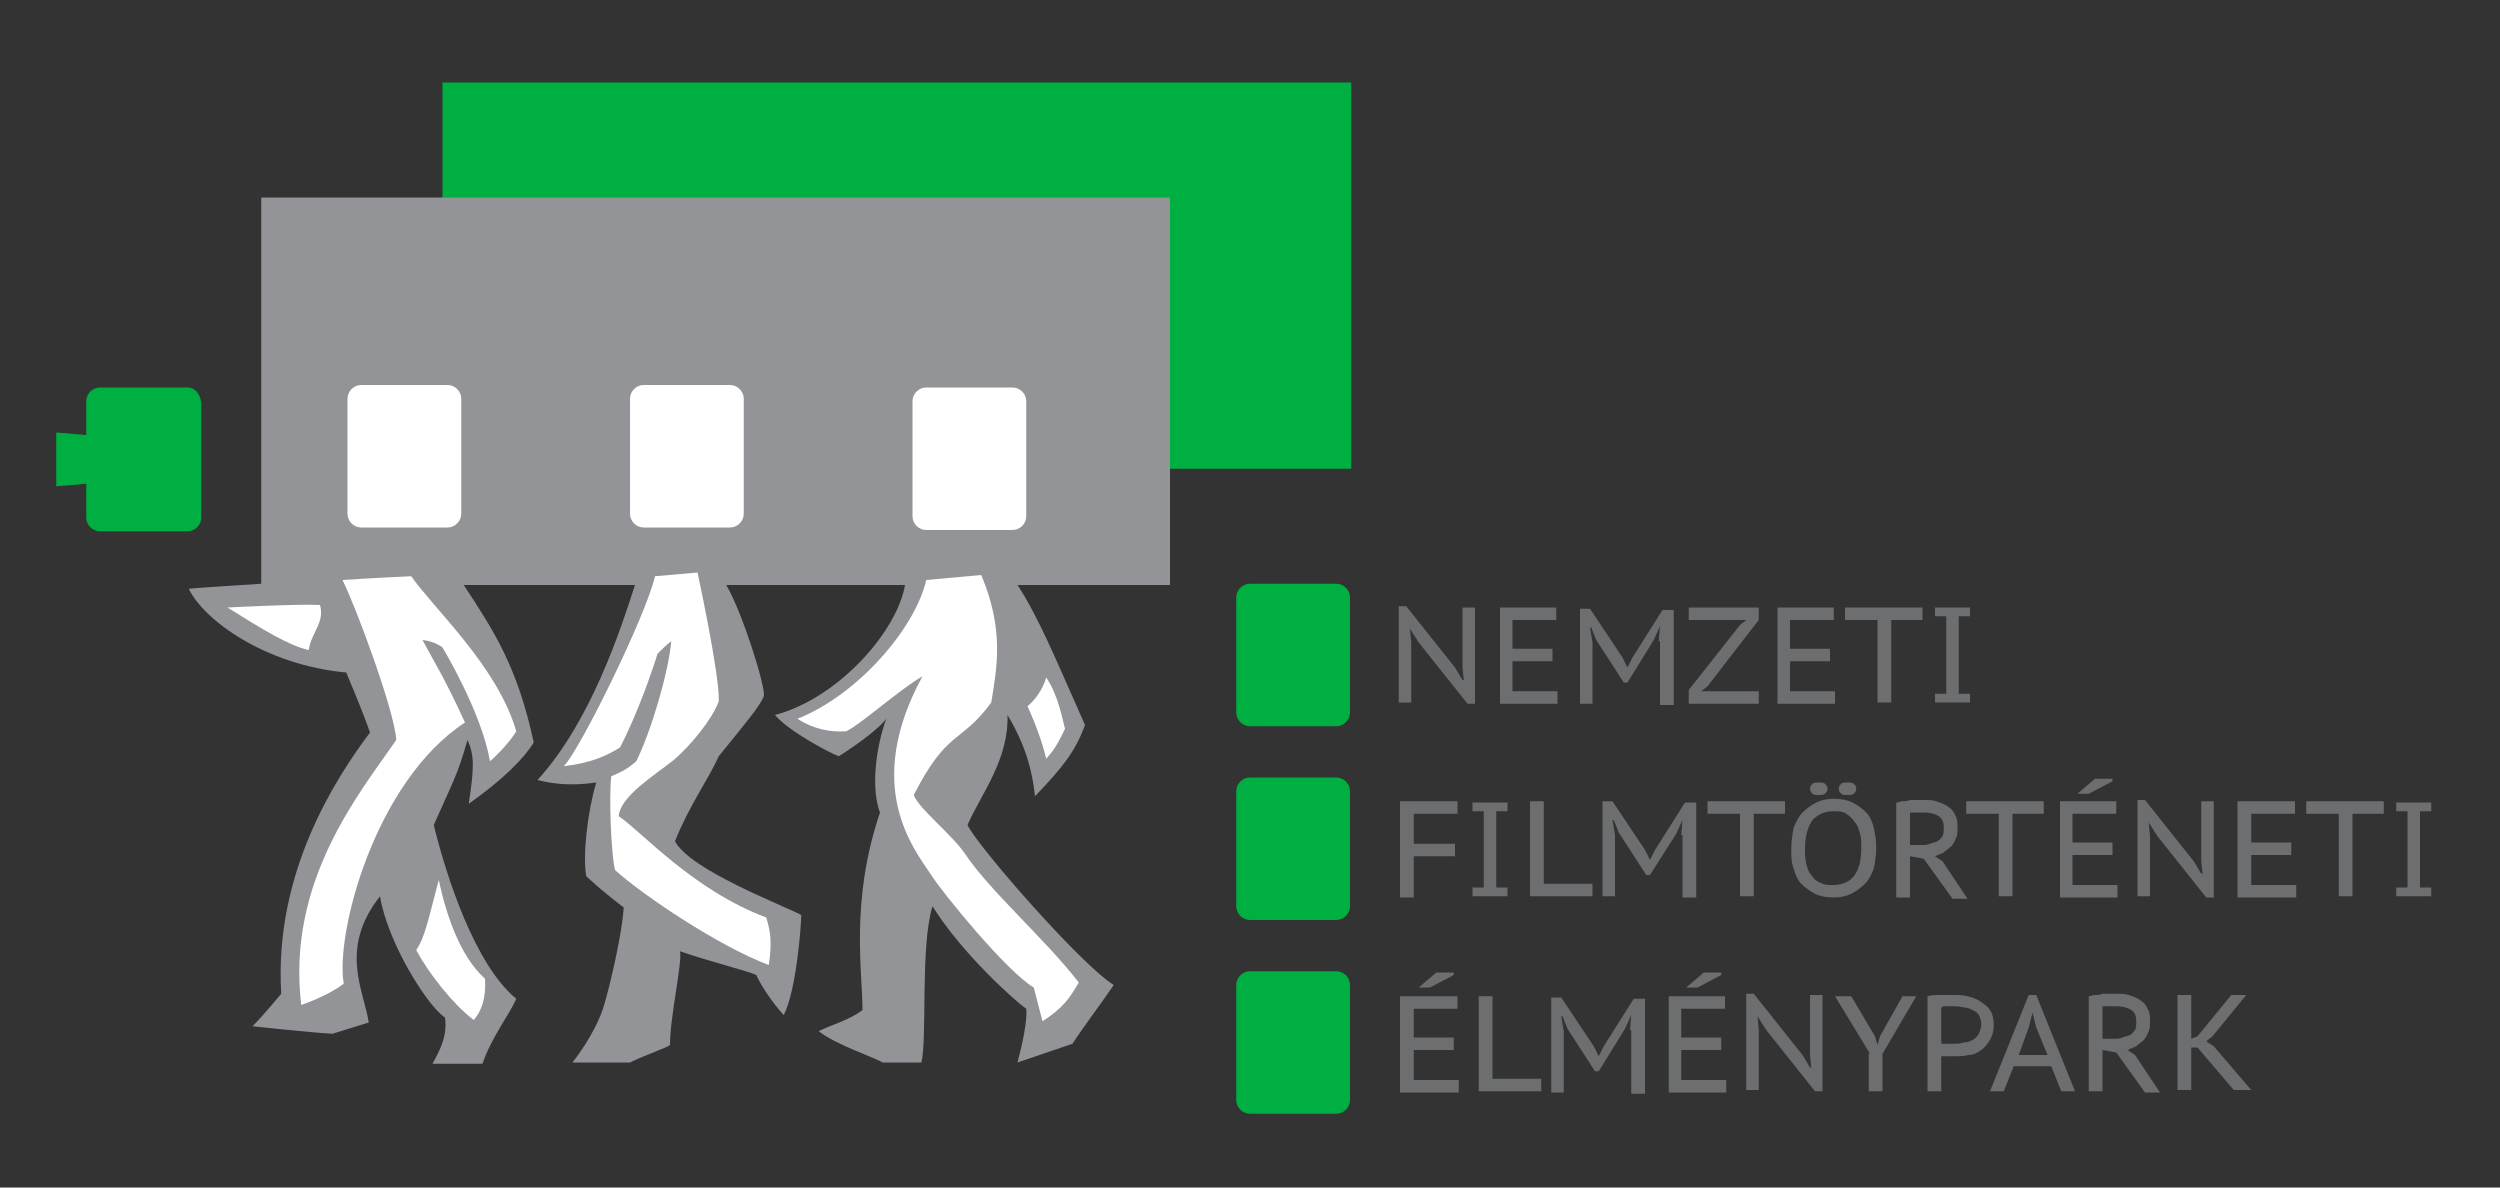 <?xml version="1.0" encoding="utf-8"?>
<!-- Generator: Adobe Illustrator 21.0.0, SVG Export Plug-In . SVG Version: 6.00 Build 0)  -->
<svg version="1.1" id="Layer_1" xmlns="http://www.w3.org/2000/svg" xmlns:xlink="http://www.w3.org/1999/xlink" x="0px" y="0px"
	 viewBox="0 0 200 95" style="enable-background:new 0 0 200 95;" xml:space="preserve">
<rect x="0" y="0" width="200" height="95" fill="#333333" stroke="none"/>
<style type="text/css">
	.st0{fill:#00AF41;}
	.st1{fill:#929497;}
	.st2{fill:#FFFFFF;}
	.st3{fill:#6D6E70;}
</style>
<g>
	<g>
		<rect x="35.4" y="6.6" class="st0" width="72.7" height="30.9"/>
		<path class="st1" d="M93.6,15.8H20.9v30.9c-4.8,0.3-5.8,0.4-5.8,0.4c1.2,2.5,6.1,6.1,12.6,6.7c0.4,1,1.2,2.8,1.9,4.8
			c-2.7,3.6-7.7,11.2-7.1,20.9c0,0-1.4,1.7-2.3,2.6c0,0,4.6,0.5,6.4,0.6l2.9-0.9c-0.4-2.6-2.4-5.9,0.9-10.1c0.6,3.7,3.8,8.8,5.2,9.7
			c0.2,1.5-0.4,2.6-1,3.7c1.4,0,3,0,4,0c0.7-2.1,2.2-4,2.7-5.2c-3.3-2.7-5.6-9.8-6.6-13.9c1.6-3.6,1.9-4,2.7-6.8
			c0.6,1.3,0.5,2.4,0.1,5.1c2.7-1.9,4.4-3.6,5.2-4.9c-1.3-6-3.1-8.8-5.6-12.6h13.7c-1.1,3.4-3.5,10.9-7.8,15.6
			c1.2,0.3,2.6,0.5,4.7,0.2c-0.7,2.3-1.1,5.9-0.8,7.5c1.3,1.2,2.1,1.8,3,2.5c-0.2,2.7-1.4,7.4-1.7,8.2c-0.7,2-2.1,3.8-2.4,4.2
			c1.7,0,3.2,0,4.6,0c1.2-0.6,3-1.2,3.2-1.4c0-2.3,1-6.6,0.8-7.5c2.3,0.8,5.5,1.6,6.1,1.9c0.6,1.3,1.8,2.8,2.2,3.2
			c1-1.9,1.4-7.2,1.4-8c-1.5-0.8-8.9-3.6-10.1-5.9c1.1-2.8,2.7-5,3.5-6.8c2.1-2.6,3.3-4,3.6-4.8c0.2-0.6-1.7-6.7-3-8.9h14.3
			c-0.6,3.6-5.2,9-10.4,10.4c1.1,1.3,4.3,3,5.1,3.3c1.6-1,3.3-2.3,3.8-3c-0.9,2.5-1.2,5.7-0.5,7.5c-2.4,7.1-1.4,12.7-1.4,15.8
			c-1,0.8-2.8,1.3-3.5,1.7c1.4,1.1,4.5,2.1,5.1,2.5c0,0,2.1,0,3.1,0c0.5-1.7-0.1-9.3,0.9-12.5c2.3,3.7,6.5,7.5,7.5,8.2
			c0.1,0.9-0.3,2.8-0.7,4.3c0,0,3.8-1.3,4.4-1.5c0.9-1.4,2-2.8,3.3-4.7C86.5,77.2,78.2,67.7,77.4,66c1.1-2.5,3.3-5.2,3.2-8.8
			c1.5,2.5,2,4.6,2.2,6.5c2.1-2.2,3.2-3.5,4-5.7c-2.4-5.4-3.7-8.6-5.4-11.2h12.2V15.8z"/>
		<path class="st2" d="M27.4,46.4c1.1,2.2,4.2,10.6,4.3,12.8c-2.9,4.2-8.8,11.3-7.6,21.2c1.1-0.4,2.3-0.9,3.4-1.7
			c-0.7-4,2.5-16.2,9.7-20.9c-1.8-3.9-2.4-4.7-3.4-6.6c1,0.1,1.6,0.6,1.6,0.6s3.1,5.1,3.8,9.1c0.7-0.6,1.7-1.7,2.1-2.4
			c-1.5-5.2-6.6-9.8-8.4-12.4C30.4,46.2,27.4,46.4,27.4,46.4z"/>
		<path class="st2" d="M35.1,70.4c-0.8,3-1.1,4.6-1.8,5.6c1,1.9,3,4.4,4.6,5.6c0.6-0.7,1-1.7,0.9-3.3C36.8,76.5,35.7,73.2,35.1,70.4
			z"/>
		<path class="st2" d="M18.2,48.6c2.7,1.7,5,3.1,6.5,3.4c0.2-1.4,1.3-2.2,0.9-3.6C24,48.3,18.2,48.6,18.2,48.6z"/>
		<path class="st2" d="M52.4,46.1c-0.7,3.1-6,13.9-7.3,15.2c2.4-0.3,3.5-0.9,4.5-1.5c1.5-2.9,2.7-6.5,3-7.5c0.5-0.5,0.7-0.7,1.1-1
			c-0.2,2.4-1.6,7.2-2.8,9.6c-0.8,0.7-1.3,0.9-2,1.2c-0.2,1.7,0,6.3,0.3,7.5c2.2,2,8.3,6.1,12.3,7.6c0.3-1.9,0.1-2.8-0.2-3.8
			c-5.9-2.2-10.1-7-11.8-8.1c0.1-1.6,2.9-3.3,4.4-4.5c1.4-1.2,3.1-3.3,3.6-4.7c0.1-2-1.7-10.3-1.7-10.3L52.4,46.1z"/>
		<path class="st2" d="M63.8,57.5c4.8-1.9,9.4-7.2,10.3-11.1l4.4-0.4c1.8,4.3,1.3,7.2,0.8,10.2c-2.4,3.3-3.5,2.1-6.2,7.4
			c0.4,1.1,3,3.1,4.1,4.7c2,3,6.4,6.8,9.1,10.3c-0.7,1.2-1.2,2-2.9,3.1c0,0-0.5-1.9-0.7-2.7c-2.2-1.3-7.4-7.7-8.2-9
			c-1.4-2.1-5.5-7.1-0.7-15.9c-1.9,1.1-5,3.9-6.1,4.4C66.4,58.6,65,58.3,63.8,57.5z"/>
		<path class="st2" d="M82.2,56.5c0.6-0.5,1.2-1.3,1.5-2.3c1,1.5,1.3,3.4,1.5,4.1c-0.8,1.7-1.1,1.9-1.5,2.4
			C83.2,58.6,82.2,56.5,82.2,56.5z"/>
		<path class="st2" d="M27.8,41.1c0,0.6,0.5,1.1,1.1,1.1h6.9c0.6,0,1.1-0.5,1.1-1.1v-9.2c0-0.6-0.5-1.1-1.1-1.1h-6.9
			c-0.6,0-1.1,0.5-1.1,1.1V41.1z"/>
		<path class="st2" d="M50.4,41.1c0,0.6,0.5,1.1,1.1,1.1h6.9c0.6,0,1.1-0.5,1.1-1.1v-9.2c0-0.6-0.5-1.1-1.1-1.1h-6.9
			c-0.6,0-1.1,0.5-1.1,1.1V41.1z"/>
		<path class="st0" d="M15,31H8c-0.6,0-1.1,0.5-1.1,1.1v2.7l-2.4-0.2v4.3l2.4-0.2v2.7c0,0.6,0.5,1.1,1.1,1.1H15
			c0.6,0,1.1-0.5,1.1-1.1v-9.2C16,31.5,15.6,31,15,31z"/>
		<path class="st2" d="M73,41.3c0,0.6,0.5,1.1,1.1,1.1H81c0.6,0,1.1-0.5,1.1-1.1v-9.2c0-0.6-0.5-1.1-1.1-1.1h-6.9
			c-0.6,0-1.1,0.5-1.1,1.1V41.3z"/>
		<g>
			<path class="st0" d="M98.9,72.5c0,0.6,0.5,1.1,1.1,1.1h6.9c0.6,0,1.1-0.5,1.1-1.1v-9.2c0-0.6-0.5-1.1-1.1-1.1H100
				c-0.6,0-1.1,0.5-1.1,1.1V72.5z"/>
			<path class="st0" d="M98.9,88c0,0.6,0.5,1.1,1.1,1.1h6.9c0.6,0,1.1-0.5,1.1-1.1v-9.2c0-0.6-0.5-1.1-1.1-1.1H100
				c-0.6,0-1.1,0.5-1.1,1.1V88z"/>
			<path class="st0" d="M98.9,57c0,0.6,0.5,1.1,1.1,1.1h6.9c0.6,0,1.1-0.5,1.1-1.1v-9.2c0-0.6-0.5-1.1-1.1-1.1H100
				c-0.6,0-1.1,0.5-1.1,1.1V57z"/>
		</g>
	</g>
	<g>
		<path class="st3" d="M113.5,51.4l-0.7-1.1h0l0.1,1.1v4.8h-1v-7.7h0.6l3.9,4.9l0.6,1h0.1l-0.1-1v-4.8h1v7.7h-0.6L113.5,51.4z"/>
		<path class="st3" d="M119.9,48.6h4.6v1H121v2.3h3.2v1H121v2.4h3.6v1h-4.6V48.6z"/>
		<path class="st3" d="M132.7,51.3l0.1-1.2h0l-0.5,1.1l-2.1,3.4h-0.3l-2.2-3.4l-0.4-1h-0.1l0.2,1.2v4.9h-1v-7.6h0.8l2.6,3.9l0.4,0.8
			h0l0.4-0.8l2.4-3.8h0.9v7.6h-1.1V51.3z"/>
		<path class="st3" d="M135.1,55.2l4.1-5.2l0.5-0.4h-4.6v-1h5.6v1l-4.1,5.3l-0.5,0.4h4.6v1h-5.6V55.2z"/>
		<path class="st3" d="M142.1,48.6h4.6v1h-3.5v2.3h3.2v1h-3.2v2.4h3.6v1h-4.6V48.6z"/>
		<path class="st3" d="M153.9,49.6h-2.6v6.6h-1.1v-6.6h-2.6v-1h6.2V49.6z"/>
		<path class="st3" d="M155.7,49.3h-0.9v-0.7h2.8v0.7h-0.9v6.2h0.9v0.7h-2.8v-0.7h0.9V49.3z"/>
		<path class="st3" d="M112,64.1h4.6v1h-3.5v2.4h3.3v1h-3.3v3.3H112V64.1z"/>
		<path class="st3" d="M118.7,64.9h-0.9v-0.7h2.8v0.7h-0.9V71h0.9v0.7h-2.8V71h0.9V64.9z"/>
		<path class="st3" d="M127.4,71.7h-5v-7.6h1.1v6.6h3.9V71.7z"/>
		<path class="st3" d="M134.5,66.8l0.1-1.2h0l-0.5,1.1L132,70h-0.3l-2.2-3.4l-0.4-1h-0.1l0.2,1.2v4.9h-1v-7.6h0.8l2.6,3.9l0.4,0.8h0
			l0.4-0.8l2.4-3.8h0.9v7.6h-1.1V66.8z"/>
		<path class="st3" d="M142.9,65.1h-2.6v6.6h-1.1v-6.6h-2.6v-1h6.2V65.1z"/>
		<path class="st3" d="M143.3,67.9c0-0.6,0.1-1.2,0.2-1.7c0.2-0.5,0.4-0.9,0.7-1.2c0.3-0.3,0.7-0.6,1.1-0.8c0.4-0.2,0.9-0.3,1.4-0.3
			c0.6,0,1.1,0.1,1.5,0.3c0.4,0.2,0.8,0.5,1.1,0.8c0.3,0.3,0.5,0.8,0.6,1.2c0.1,0.5,0.2,1,0.2,1.6c0,0.6-0.1,1.2-0.2,1.7
			c-0.2,0.5-0.4,0.9-0.7,1.2c-0.3,0.3-0.7,0.6-1.1,0.8c-0.4,0.2-0.9,0.3-1.4,0.3c-0.6,0-1.1-0.1-1.5-0.3c-0.4-0.2-0.8-0.5-1.1-0.8
			c-0.3-0.3-0.5-0.8-0.6-1.2C143.3,69,143.3,68.5,143.3,67.9z M144.4,67.9c0,0.4,0,0.8,0.1,1.2c0.1,0.4,0.2,0.7,0.4,0.9
			c0.2,0.3,0.4,0.5,0.7,0.6c0.3,0.2,0.6,0.2,1,0.2c0.7,0,1.3-0.2,1.7-0.7s0.6-1.2,0.6-2.3c0-0.4,0-0.8-0.1-1.1
			c-0.1-0.4-0.2-0.7-0.4-0.9c-0.2-0.3-0.4-0.5-0.7-0.7s-0.6-0.2-1-0.2c-0.7,0-1.2,0.2-1.7,0.7C144.6,66.2,144.4,66.9,144.4,67.9z
			 M144.8,63.1c0-0.2,0.1-0.3,0.2-0.4c0.1-0.1,0.3-0.1,0.5-0.1c0.2,0,0.4,0,0.5,0.1c0.1,0.1,0.2,0.2,0.2,0.4c0,0.2-0.1,0.3-0.2,0.4
			s-0.3,0.1-0.5,0.1c-0.2,0-0.4,0-0.5-0.1S144.8,63.3,144.8,63.1z M147.1,63.1c0-0.2,0.1-0.3,0.2-0.4c0.1-0.1,0.3-0.1,0.5-0.1
			c0.2,0,0.4,0,0.5,0.1c0.1,0.1,0.2,0.2,0.2,0.4c0,0.2-0.1,0.3-0.2,0.4s-0.3,0.1-0.5,0.1c-0.2,0-0.4,0-0.5-0.1
			S147.1,63.3,147.1,63.1z"/>
		<path class="st3" d="M151.7,64.2c0.2,0,0.3-0.1,0.5-0.1c0.2,0,0.4,0,0.6-0.1c0.2,0,0.4,0,0.6,0c0.2,0,0.4,0,0.5,0
			c0.4,0,0.7,0,1,0.1c0.3,0.1,0.6,0.2,0.9,0.4c0.3,0.2,0.5,0.4,0.6,0.7c0.2,0.3,0.2,0.6,0.2,1c0,0.3,0,0.6-0.1,0.8
			c-0.1,0.2-0.2,0.5-0.4,0.7c-0.2,0.2-0.4,0.3-0.6,0.5c-0.2,0.1-0.5,0.2-0.7,0.3l0.6,0.4l2,3h-1.2l-2.3-3.2l-1.1-0.2v3.3h-1.1V64.2z
			 M153.9,65c-0.1,0-0.2,0-0.3,0c-0.1,0-0.2,0-0.3,0c-0.1,0-0.2,0-0.3,0c-0.1,0-0.2,0-0.2,0v2.6h0.9c0.3,0,0.5,0,0.7-0.1
			c0.2-0.1,0.4-0.1,0.6-0.2c0.2-0.1,0.3-0.3,0.4-0.4c0.1-0.2,0.1-0.4,0.1-0.7c0-0.4-0.1-0.7-0.4-0.9C154.8,65.1,154.4,65,153.9,65z"
			/>
		<path class="st3" d="M163.5,65.1H161v6.6h-1.1v-6.6h-2.6v-1h6.2V65.1z"/>
		<path class="st3" d="M164.7,64.1h4.6v1h-3.5v2.3h3.2v1h-3.2v2.4h3.6v1h-4.6V64.1z M167.6,62.3h1.4v0.2l-1.9,1h-0.9L167.6,62.3z"/>
		<path class="st3" d="M172.6,66.9l-0.7-1.1h0l0.1,1.1v4.8h-1V64h0.6l3.9,4.9l0.6,1h0.1l-0.1-1v-4.8h1v7.7h-0.6L172.6,66.9z"/>
		<path class="st3" d="M179,64.1h4.6v1h-3.5v2.3h3.2v1h-3.2v2.4h3.6v1H179V64.1z"/>
		<path class="st3" d="M190.8,65.1h-2.6v6.6h-1.1v-6.6h-2.6v-1h6.2V65.1z"/>
		<path class="st3" d="M192.6,64.9h-0.9v-0.7h2.8v0.7h-0.9V71h0.9v0.7h-2.8V71h0.9V64.9z"/>
		<path class="st3" d="M112,79.7h4.6v1h-3.5v2.3h3.2v1h-3.2v2.4h3.6v1H112V79.7z M114.9,77.8h1.4v0.2l-1.9,1h-0.9L114.9,77.8z"/>
		<path class="st3" d="M123.3,87.3h-5v-7.6h1.1v6.6h3.9V87.3z"/>
		<path class="st3" d="M130.4,82.4l0.1-1.2h0l-0.5,1.1l-2.1,3.4h-0.3l-2.2-3.4l-0.4-1h-0.1l0.2,1.2v4.9h-1v-7.6h0.8l2.6,3.9l0.4,0.8
			h0l0.4-0.8l2.4-3.8h0.9v7.6h-1.1V82.4z"/>
		<path class="st3" d="M133.4,79.7h4.6v1h-3.5v2.3h3.2v1h-3.2v2.4h3.6v1h-4.6V79.7z M136.3,77.8h1.4v0.2l-1.9,1h-0.9L136.3,77.8z"/>
		<path class="st3" d="M141.3,82.4l-0.7-1.1h0l0.1,1.1v4.8h-1v-7.7h0.6l3.9,4.9l0.6,1h0.1l-0.1-1v-4.8h1v7.7h-0.6L141.3,82.4z"/>
		<path class="st3" d="M149.6,84.3l-2.8-4.6h1.3l1.9,3.2l0.2,0.7h0l0.2-0.7l1.8-3.2h1.1l-2.7,4.6v3h-1.1V84.3z"/>
		<path class="st3" d="M154.2,79.7c0.3-0.1,0.6-0.1,1-0.1c0.4,0,0.7,0,1.1,0c0.4,0,0.7,0,1.1,0.1c0.4,0.1,0.7,0.2,1,0.4
			c0.3,0.2,0.6,0.4,0.8,0.7c0.2,0.3,0.3,0.7,0.3,1.2c0,0.5-0.1,0.8-0.3,1.2c-0.2,0.3-0.4,0.6-0.7,0.8c-0.3,0.2-0.6,0.4-1,0.4
			c-0.4,0.1-0.8,0.1-1.2,0.1c0,0-0.1,0-0.2,0c-0.1,0-0.2,0-0.3,0c-0.1,0-0.2,0-0.3,0c-0.1,0-0.2,0-0.2,0v2.8h-1.1V79.7z M156.3,80.5
			c-0.2,0-0.4,0-0.6,0c-0.2,0-0.3,0-0.4,0.1v2.9c0,0,0.1,0,0.2,0c0.1,0,0.2,0,0.3,0c0.1,0,0.2,0,0.3,0c0.1,0,0.1,0,0.2,0
			c0.3,0,0.5,0,0.8-0.1c0.3,0,0.5-0.1,0.7-0.2c0.2-0.1,0.4-0.3,0.5-0.5c0.1-0.2,0.2-0.5,0.2-0.8c0-0.3-0.1-0.5-0.2-0.7
			c-0.1-0.2-0.3-0.3-0.5-0.4c-0.2-0.1-0.4-0.2-0.7-0.2C156.7,80.5,156.5,80.5,156.3,80.5z"/>
		<path class="st3" d="M164.1,85.3h-3l-0.8,2h-1.1l3.1-7.7h0.6l3.1,7.7h-1.1L164.1,85.3z M161.5,84.4h2.3l-0.9-2.2l-0.3-1.2h0
			l-0.3,1.2L161.5,84.4z"/>
		<path class="st3" d="M167.1,79.7c0.2,0,0.3-0.1,0.5-0.1c0.2,0,0.4,0,0.6-0.1c0.2,0,0.4,0,0.6,0c0.2,0,0.4,0,0.5,0
			c0.4,0,0.7,0,1,0.1c0.3,0.1,0.6,0.2,0.9,0.4c0.3,0.2,0.5,0.4,0.6,0.7c0.2,0.3,0.2,0.6,0.2,1c0,0.3,0,0.6-0.1,0.8
			c-0.1,0.2-0.2,0.5-0.4,0.7c-0.2,0.2-0.4,0.3-0.6,0.5c-0.2,0.1-0.5,0.2-0.7,0.3l0.6,0.4l2,3h-1.2l-2.3-3.2l-1.1-0.2v3.3h-1.1V79.7z
			 M169.3,80.5c-0.1,0-0.2,0-0.3,0c-0.1,0-0.2,0-0.3,0c-0.1,0-0.2,0-0.3,0c-0.1,0-0.2,0-0.2,0v2.6h0.9c0.3,0,0.5,0,0.7-0.1
			c0.2-0.1,0.4-0.1,0.6-0.2c0.2-0.1,0.3-0.3,0.4-0.4c0.1-0.2,0.1-0.4,0.1-0.7c0-0.4-0.1-0.7-0.4-0.9
			C170.2,80.6,169.8,80.5,169.3,80.5z"/>
		<path class="st3" d="M175.8,83.8h-0.5v3.4h-1.1v-7.6h1.1v3.5l0.5-0.2l2.7-3.3h1.2l-2.7,3.3l-0.5,0.4l0.6,0.4l3,3.5h-1.4
			L175.8,83.8z"/>
	</g>
</g>
</svg>
